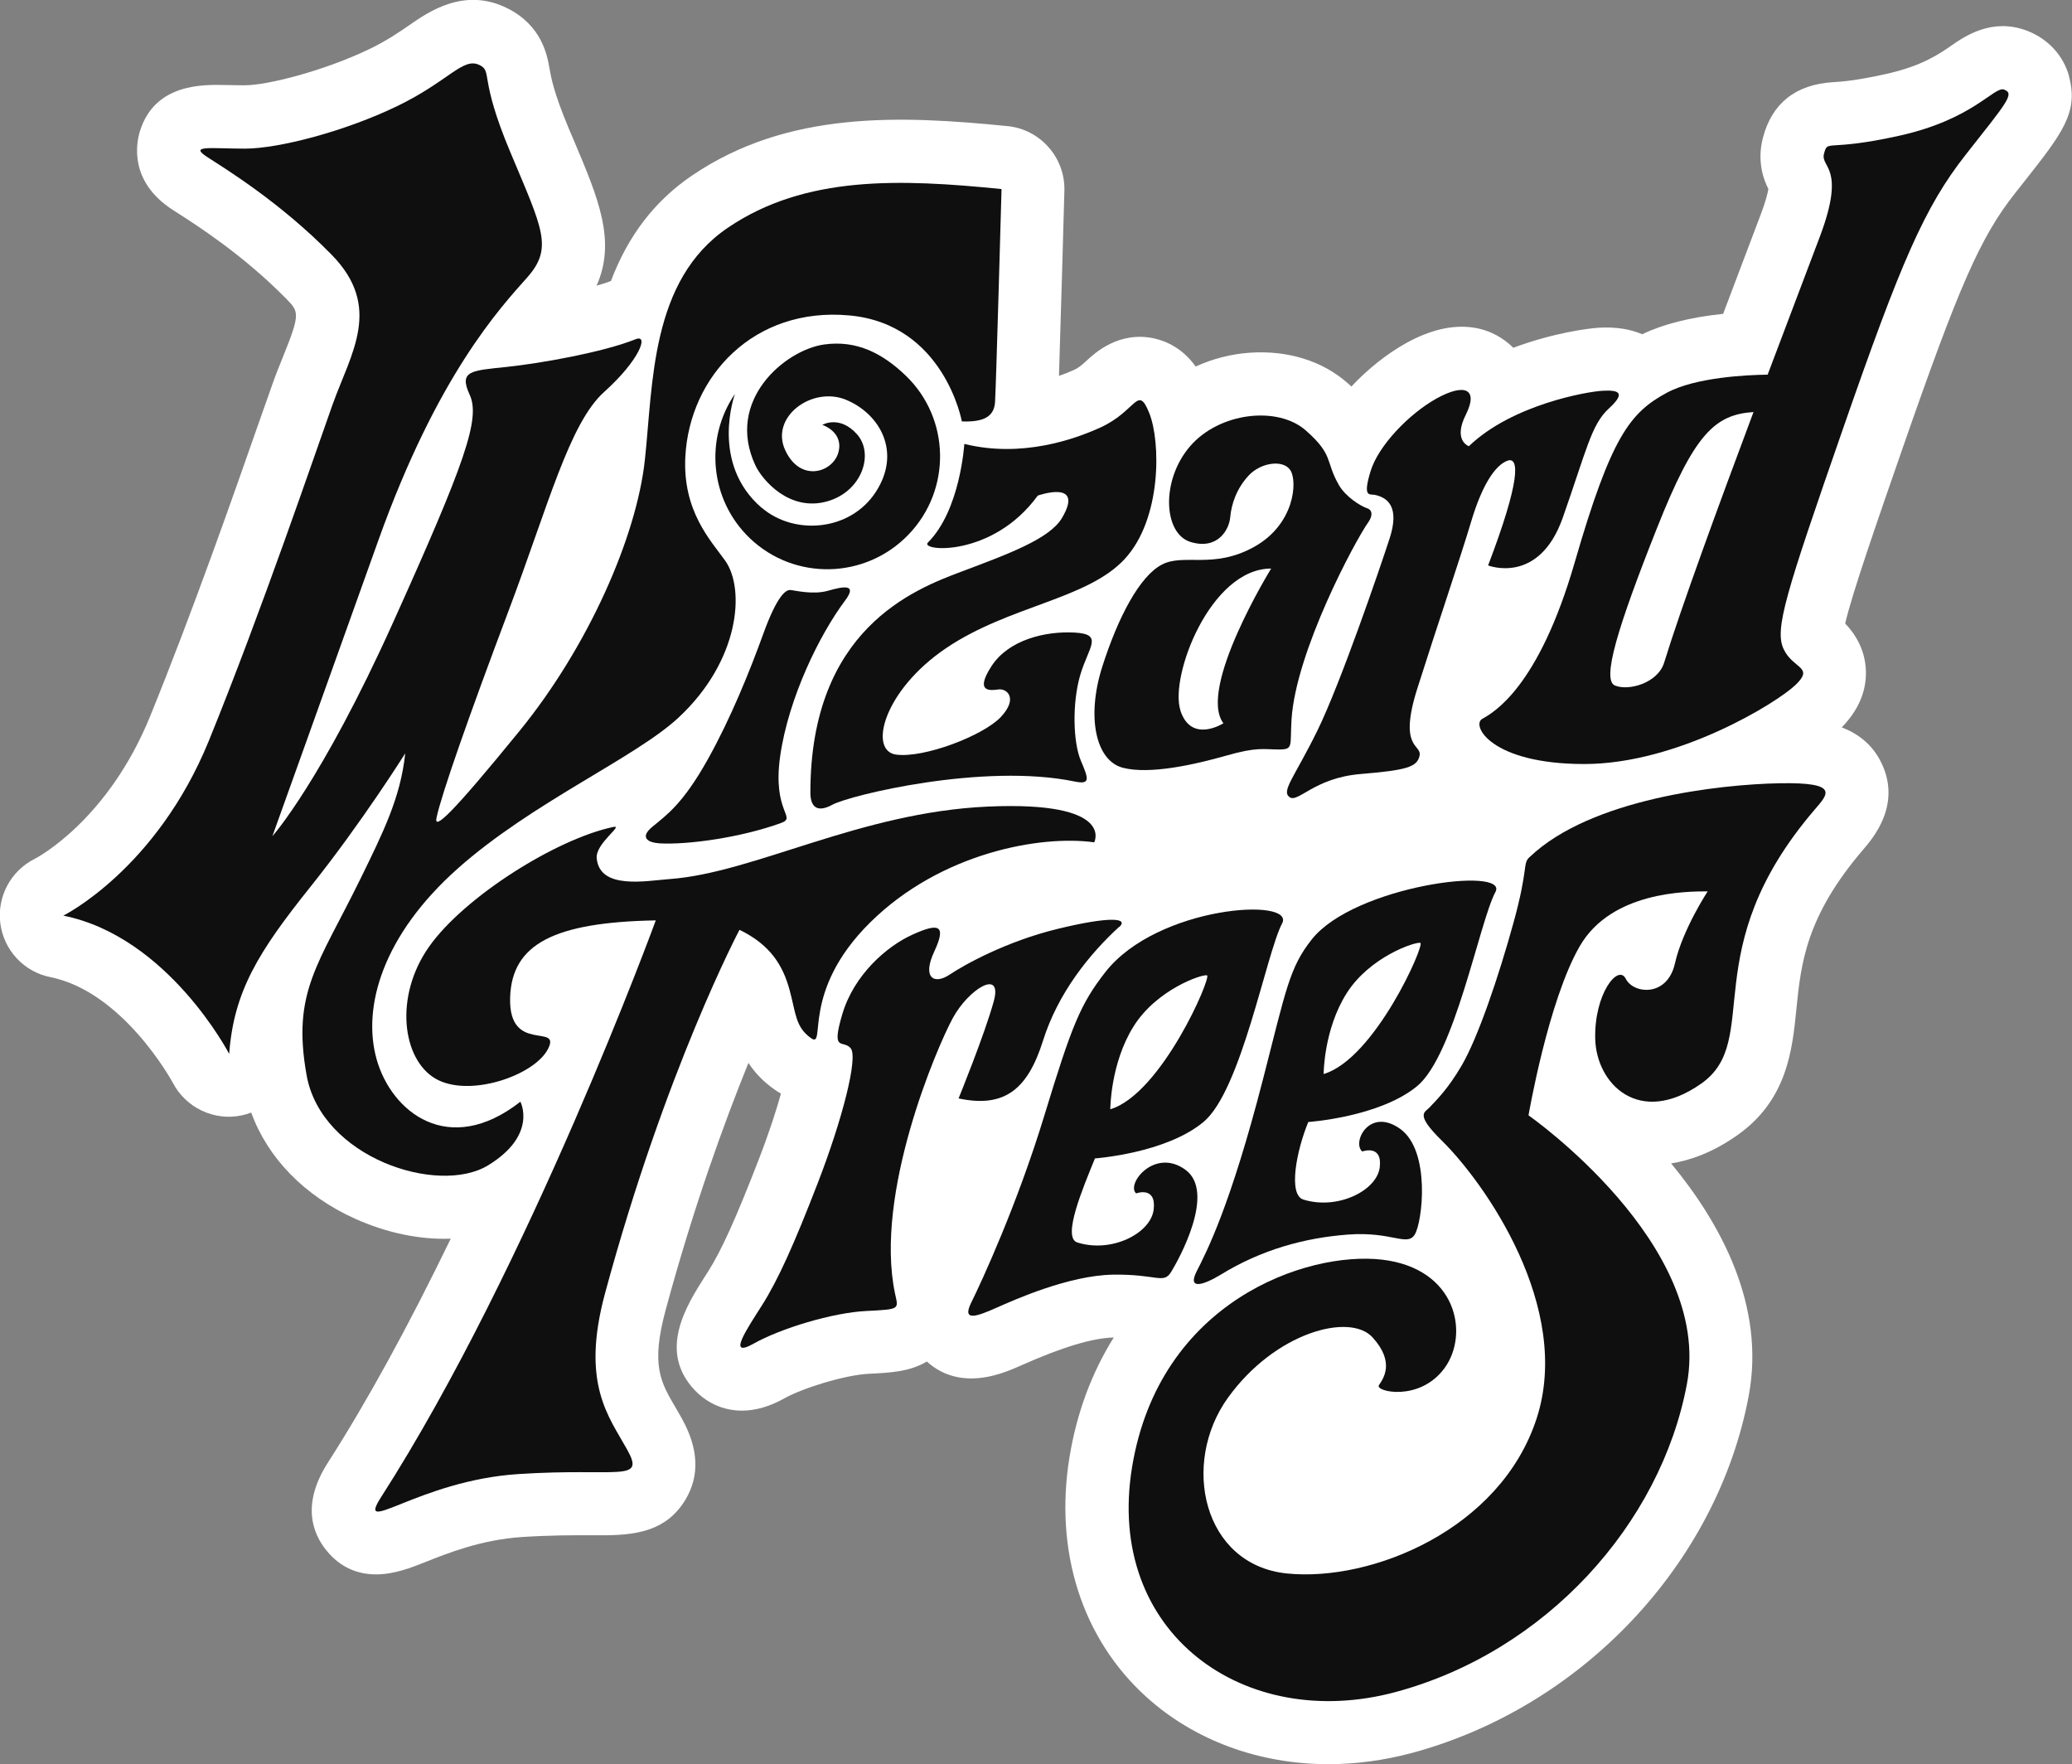 <?xml version="1.0" encoding="UTF-8"?> <svg xmlns="http://www.w3.org/2000/svg" id="Layer_2" viewBox="0 0 252.23 214.73"><rect x="0" y="0" width="252.23" height="214.73" fill="#808080" stroke="none"/><defs><style> .cls-1 { fill: #fff; } .cls-2 { fill: #0f0f0f; } </style></defs><g id="LOGOS"><g id="WIZARD_TREES_1"><path class="cls-1" d="M251.88,9.3c-.69-2.53-2.54-4.55-5.07-5.54-.02,0-.04-.02-.06-.02-4.24-1.62-7.58.68-9.18,1.79-1.53,1.06-3.63,2.51-7.96,3.47-3.7.83-5.49.94-6.46,1-4.56.28-7.44,2.56-8.54,6.75-.74,2.8.03,5.03.66,6.25-.08.47-.3,1.43-.9,3.02l-4.61,12.18c-3.98.41-7.29,1.25-9.85,2.48-1.47-.63-3.2-.9-5.18-.8-1.35.07-5.67.64-10.52,2.45-.05-.05-.1-.1-.16-.16-.91-.87-2.48-1.99-4.77-2.31-2.48-.35-5.21.29-8.13,1.91-2.3,1.28-4.64,3.14-6.64,5.27-.15-.14-.3-.27-.46-.41-3.06-2.71-7.3-4.02-11.93-3.7-2.26.16-4.46.72-6.57,1.68-1.58-2.21-3.54-3.08-5.04-3.42-4.31-.94-7.26,1.8-8.23,2.7-.54.5-.93.86-1.58,1.15-.58.26-1.18.5-1.79.71.22-6.72.6-20.32.66-22.54.11-4.01-2.92-7.46-6.91-7.86-13.04-1.3-26.74-1.91-38.4,6-4.54,3.08-7.78,7.29-9.89,12.85-.47.18-1.06.38-1.75.57,2.42-5.41.2-10.66-2.65-17.41l-.76-1.79c-1.82-4.34-2.14-6.22-2.32-7.24-.27-1.56-.9-5.21-5.14-7.33-5.2-2.59-9.54.41-11.88,2.03-1.23.85-2.77,1.92-4.92,2.95-5.38,2.59-12.32,4.4-15.18,4.4-.76,0-1.47-.02-2.11-.03h-.16c-2.81-.07-8.67-.2-10.47,5.63-.42,1.36-1.39,6.06,3.96,9.54l.67.43c2.4,1.54,8.01,5.14,13.17,10.4,1.56,1.59,1.76,1.79-.39,7.1-.4.98-.85,2.09-1.25,3.23l-1.68,4.76c-3.02,8.63-8.07,23.06-13.24,35.75-5.1,12.52-13.54,17.08-14.04,17.34-2.93,1.46-4.61,4.62-4.19,7.87.43,3.26,2.88,5.89,6.1,6.53,8.81,1.78,14.74,12.55,14.9,12.86,1.58,3.03,5.02,4.67,8.35,3.97.41-.08.81-.2,1.19-.35,2.01,5.54,6.5,10.16,12.66,12.93,3.81,1.71,7.84,2.56,11.63,2.42-5.19,10.71-10.21,19.86-14.95,27.25-3.26,5.08-1.87,8.65-.14,10.75,1.57,1.9,3.58,2.86,6,2.86,2.23,0,4.33-.84,5.87-1.45,2.77-1.11,6.95-2.78,11.92-3.1,3.44-.22,6.2-.22,8.21-.21h.17c4.37.03,8.9.06,11.53-4.4,1.7-2.87,1.55-6.16-.45-9.76,0,0,0-.02-.01-.03l-.8-1.39c-1.81-3.08-3.01-5.12-1.18-11.87,3.36-12.42,7.08-22.68,10.07-30.04.75,1.14,1.75,2.24,3.15,3.22.26.19.53.36.81.51-.55,1.97-1.4,4.65-2.69,7.98-2.76,7.14-4.54,11.09-6.15,13.63l-.36.56c-2.32,3.64-5.82,9.15-1.29,13.94.88.92,2.78,2.48,5.74,2.48,1.66,0,3.39-.5,5.15-1.49,2.2-1.23,7.31-2.85,10.35-3,2.52-.12,4.93-.24,7.01-1.49,1.5,1.37,3.32,2.06,5.42,2.06,2.5,0,4.77-1.01,6.14-1.62,4.92-2.19,8.68-3.32,11.19-3.36-2.69,4.3-4.5,9.17-5.38,14.52-1.89,11.49,1.52,22.14,9.34,29.22,5.83,5.28,13.71,8.19,22.17,8.19,3.36,0,6.76-.46,10.11-1.35,20.73-5.56,37.23-23.04,41.06-43.5,2.05-10.97-3.42-20.98-9.45-28.27,2.35-.37,5.08-1.34,8.04-3.42,6.1-4.28,6.72-10.42,7.21-15.36.56-5.54,1.14-11.26,8.15-19.44,1.14-1.33,4.63-5.36,2.25-10.42-.89-1.91-2.35-3.32-4.33-4.2-.18-.08-.36-.16-.55-.23,2.04-2.09,3.03-4.42,2.94-6.92-.1-2.75-1.49-4.65-2.52-5.72.84-3.66,3.95-12.59,6.96-21.25,6.93-19.94,9.49-25.75,13.7-31.1l1.02-1.29c4.78-6.06,6.76-8.56,5.56-12.97Z"></path><g><path class="cls-2" d="M58.33,7.89c1.7.85-.12,1.33,3.81,10.67,3.92,9.34,5.23,11.62,2.02,15.23-3.29,3.7-10.92,11.89-18.1,31.97-7.18,20.08-12.9,36.01-12.9,36.01,0,0,5.95-6.62,14.7-26.03,8.75-19.41,10.66-24.79,9.31-27.71-1.35-2.92.22-2.92,4.49-3.37,4.26-.45,11.79-1.8,15.71-3.37,1.68-.67.45,2.58-3.81,6.4-4.26,3.81-6.84,13.91-11.67,26.7-4.82,12.79-8.13,22.23-8.75,25.13-.34,1.57,1.68-.22,10.1-10.55,8.41-10.32,14.25-23.67,15.26-32.98,1.01-9.31.67-21.88,10.1-28.27,9.42-6.4,20.98-5.95,33.32-4.71,0,0-.67,24.23-.79,25.92-.11,1.68-1.23,2.47-4.04,2.36,0,0-2.15-11.84-13.69-12.9-11.64-1.07-19.45,7.42-19.97,17.17-.36,6.69,3.15,10.28,4.85,12.68,2.46,3.46,1.76,12.17-5.67,19.09-5.26,4.9-17.8,10.3-26.89,18.38-9.09,8.08-11.67,16.83-9.87,23.22,1.8,6.4,8.75,12,17.5,5.16,0,0,2.13,4.04-3.93,7.74-6.06,3.7-20.31-.9-22.1-10.99-1.8-10.1,1.43-13.42,6.51-23.78,2.8-5.72,4.94-9.99,5.5-15.37,0,0-5.27,8.41-11.56,16.27-6.28,7.85-9.31,12.68-9.87,20.31,0,0-7.4-14.25-20.19-16.83,0,0,11.33-5.61,17.73-21.32,6.39-15.71,12.79-34.56,15.03-40.84,2.24-6.28,6.17-11.89-.11-18.29-6.28-6.4-12.9-10.43-15.15-11.89-2.24-1.46.45-1.01,4.6-1.01s12.23-2.13,18.51-5.16c6.28-3.03,8.05-6.01,10.03-5.02Z"></path><path class="cls-2" d="M72.64,104.46c-.18-1.8,3.36-4.09,2.02-3.81-6.96,1.46-18.18,8.53-22.44,14.59-4.26,6.06-3.25,13.69.79,16.04,4.04,2.36,12-.34,13.69-3.59,1.68-3.25-4.82.67-4.6-6.28.2-6.52,5.36-9.16,17.73-9.39,0,0-15.36,42.02-33.41,70.15-3.24,5.04,4.57-1.98,16.69-2.76,12.12-.79,15.49,1.07,13.24-2.97-2.24-4.04-5.67-8.02-2.7-19.02,7.37-27.26,16.37-44.25,16.37-44.25,3.78,1.83,5.27,4.35,6.07,7.22.8,2.86.69,4.58,2.63,5.96,1.95,1.37-1.37-5.61,7.22-14.09,8.59-8.48,20.73-10.65,27.26-9.74,0,0,2.63-5.04-12.94-4.35-15.58.69-28.42,8.06-38.72,8.82-2.94.22-8.52,1.32-8.9-2.51Z"></path><path class="cls-2" d="M80.18,102.64c3.56.22,10.11-.73,14.89-2.47,1.98-.72-1.07-1.26-.1-8.12,1.02-7.15,4.82-14.84,7.9-18.95,1.56-2.08-.22-1.73-2.07-1.2-1.85.53-4.08-.06-4.61-.09-.53-.03-1.59.69-3.26,5.3-1.67,4.61-3.98,10.32-6.75,15.28-3.06,5.49-5.08,6.84-6.77,8.24-1.69,1.4-.31,1.94.76,2Z"></path><path class="cls-2" d="M117.39,54.01s-.47,8.06-4.43,12.02c-1.07,1.07,7.86,1.88,13.37-5.71,0,0,5.76-2.04,2.95,2.72-1.51,2.56-6.58,4.4-12.29,6.55-5.71,2.15-18.34,6.99-18.34,26.87,0,1.48.6,2.62,2.69,1.48,2.08-1.14,18.37-5.12,29.49-2.82,1.95.4,1.68-.34.74-2.55-.94-2.22-1.07-6.99-.07-10.41,1.01-3.43,2.89-4.97-.67-5.17-3.56-.2-8.06.87-10.14,4.1-2.08,3.22-.13,2.96.87,2.82,1.01-.13,2.42,1.07.27,3.36-2.15,2.28-9.4,5.04-12.76,4.57-3.36-.47-1.54-7.79,6.11-12.96,7.66-5.17,17.13-5.91,21.7-10.81,4.57-4.9,4.42-14.34,3.02-17.8-1.43-3.55-1.54-.2-6.05,1.81-2.97,1.33-9.4,3.69-16.46,1.95Z"></path><path class="cls-2" d="M166.62,63.48c-1.68,2.35-8.89,15.84-9.4,24.11-.2,3.22.27,3.63-1.54,3.63s-2.62-.34-6.38.74c-3.76,1.07-9.34,2.35-12.63,1.48-3.29-.87-4.43-6.18-2.49-12.29,1.95-6.11,4.57-11.02,7.25-12.43,2.69-1.41,6.25.6,11.22-2.15,4.97-2.75,5.31-7.99,4.43-9.34-.87-1.34-3.63-.94-5.1.67-1.48,1.61-2.08,3.49-2.22,5.04-.13,1.54-1.54,4.03-4.84,3.02-3.29-1.01-3.63-7.46-.07-11.62,3.56-4.16,10.68-4.97,14.11-1.95,3.43,3.02,2.34,3.7,4.03,6.65.81,1.41,2.62,2.55,3.43,2.82.81.27.54,1.14.2,1.61ZM143.68,86.44c1.31,4.12,5.25,1.59,5.25,1.59-3.19-4.22,5.81-18.83,5.81-18.83-7.4,0-12.37,13.12-11.05,17.24Z"></path><path class="cls-2" d="M167.19,60.2c1.84.31,3.19,1.59,1.97,5.34-1.22,3.75-6,17.71-8.81,23.42-2.81,5.71-4.4,7.31-3.37,8.06,1.03.75,3-2.34,8.62-2.81,5.62-.47,6.93-.84,7.21-2.25.28-1.41-2.62-.75-.28-8.15,2.34-7.4,5.25-15.93,6.56-20.33,1.31-4.4,2.9-6.84,4.4-7.4,1.5-.56,1.59,2.44-2.34,12.74,0,0,6.18,2.44,9.09-5.81,2.9-8.24,3.47-11.34,5.62-13.3,2.15-1.97,1.12-2.25-.75-2.15-1.87.09-11.05,1.69-16.3,6.75,0,0-1.97-.66-.37-3.84,1.59-3.19-.19-3.84-3.56-1.97-3.37,1.87-7.1,5.76-8.04,8.86-.94,3.09-.18,2.77.35,2.86Z"></path><path class="cls-2" d="M136.23,112.81c-3.61,3.31-7.43,8.04-9.26,13.85-1.83,5.8-4.58,8.25-10.28,7.03,0,0,3.16-7.74,4.28-11.81,1.12-4.07-3.05-1.53-4.99,2.04-1.93,3.56-9.58,21.35-7.03,33.5.41,1.93.71,1.93-3.46,2.14-4.17.2-10.49,2.14-13.74,3.97-3.26,1.83-.92-1.63,1.02-4.68,1.93-3.05,3.87-7.33,6.82-14.97,2.95-7.64,4.89-15.17,3.97-16.29-.92-1.12-2.44.61-1.02-4.17,1.43-4.79,5.4-8.25,8.55-9.67,3.16-1.43,4.17-1.22,2.65,2.04-1.53,3.26,0,4.07,1.83,2.85,1.83-1.22,6.92-4.07,13.24-5.6,6.31-1.53,8.65-1.32,7.43-.2Z"></path><path class="cls-2" d="M156.07,112.4c-1.94,3.69-4.95,20.31-9.56,24.15-4.61,3.84-13.22,4.44-13.22,4.44-1.45,3.58-4.03,9.63-2.15,10.23,4.17,1.33,8.96-1.11,9.3-4.01.34-2.9-2.13-1.96-2.13-1.96-1.28-1.11,2.24-5.61,5.99-2.88,3.75,2.73-.79,10.9-1.73,12.43-.94,1.54-1.71.26-7.08.34-5.38.09-11.96,3.04-14.26,4.06-2.3,1.02-4.18,1.71-2.99-.68,1.19-2.39,5.59-11.89,8.91-22.81,3.33-10.92,4.38-13.52,7.42-17.41,6.33-8.07,23.21-9.13,21.5-5.89ZM146.94,118.71c-.6-.17-6.14,1.71-8.96,6.23-2.82,4.52-2.82,10.07-2.82,10.07,6.23-1.88,12.37-16.13,11.77-16.3Z"></path><path class="cls-2" d="M182.04,108.57c-1.94,3.61-4.95,19.89-9.56,23.65-4.61,3.76-13.22,4.34-13.22,4.34-1.45,3.51-2.47,8.86-.6,9.44,4.17,1.3,8.96-1.09,9.3-3.93.34-2.84-2.13-1.92-2.13-1.92-1.28-1.09.85-5.43,4.61-2.76,3.75,2.67,2.72,11.37,1.78,12.87-.94,1.5-2.77-.4-8.12,0-5.36.4-10.6,1.88-15.45,4.85-2.14,1.31-4.16,1.94-2.97-.39,1.19-2.34,4.1-7.92,8.09-23.45,2.79-10.85,3.19-13.5,5.92-16.94,5.18-6.54,24.06-8.93,22.35-5.76ZM172.91,114.76c-.6-.17-6.14,1.67-8.96,6.1-2.82,4.43-2.82,9.86-2.82,9.86,6.23-1.84,12.37-15.79,11.77-15.96Z"></path><path class="cls-2" d="M244,10.91c-1.25-.48-3.66,3.56-12.71,5.59-9.05,2.02-8.77.39-9.25,2.22-.45,1.71,2.7,1.54-.48,10.02-1.19,3.17-3.61,9.51-6.38,16.86-2.43.03-8.77.3-12.31,2.22-4.43,2.41-6.74,5.3-11.17,20.61-4.43,15.32-9.92,18.3-11.27,19.07-1.35.77,1.06,5.49,12.43,5.49s23.41-7.42,25.72-9.63c2.31-2.22-.29-1.93-1.44-4.33-1.16-2.41.19-6.65,7.22-26.87,7.03-20.23,9.92-26.97,14.93-33.33,5.01-6.36,5.97-7.42,4.72-7.9ZM196.6,83.44c-1.64-.67.29-7.03,5.11-19.17,4.54-11.45,7.03-13.81,11.75-14.12-4.23,11.29-8.81,23.78-10.88,30.5-.77,2.5-4.33,3.47-5.97,2.79Z"></path><path class="cls-2" d="M186.2,104.31c-.89.85-.09,1.19-1.93,7.89-1.84,6.7-4.37,14.13-6.34,17.49-1.64,2.8-2.95,4.08-3.93,5.12-.55.58-1.79.77,1.5,4,5.21,5.12,15.97,20.31,11.55,33.86-4.43,13.54-20.14,19.88-30.38,18.84-10.24-1.04-12.94-13.37-7.21-21.36,5.73-7.99,14.85-10.42,17.62-7.38,2.78,3.04,1.3,5.04.78,5.82-.52.78,4.95,2.08,7.99-2.08,3.04-4.17,1.48-12.15-7.64-13.2-9.12-1.04-27.07,5.04-30.4,25.25-3.32,20.21,13.69,32.31,32.04,27.39,18.35-4.92,32.31-20.48,35.5-37.49,3.19-17.02-19.28-32.71-19.28-32.71,0,0,2.39-13.96,6.25-20.61,3.86-6.65,13.03-6.65,15.56-6.65,0,0-3.06,4.65-3.99,8.78-.93,4.12-5.05,3.72-5.98,1.86-.93-1.86-3.86,1.86-3.72,7.31.13,5.45,5.32,10.77,12.9,5.45,7.58-5.32-.88-16.22,13.83-33.37,1.6-1.86,3.06-3.32-4.25-3.19-7.31.13-23.02,1.87-30.46,8.98Z"></path><path class="cls-2" d="M92.73,61.8c3.92,3.37,10.74,2.9,13.88-1.92,3.14-4.82.55-9.47-3.59-11.21-4.15-1.73-9.3,2.07-7.44,6.11,1.85,4.03,5.86,2.71,6.49.24.64-2.47-1.97-3.31-1.97-3.31,0,0,2.1-1.23,4.22,1.14,2.12,2.37.63,6.94-3.58,8.16-4.61,1.33-7.93-2.56-8.78-4.36-3.7-7.89,3.58-14.04,8.35-14.72,4.02-.57,7.18,1.13,9.95,3.79,5.43,5.22,5.59,13.88.34,19.34s-13.9,5.65-19.34.43c-4.87-4.68-5.5-12.13-1.79-17.55,0,0-3.1,8.41,3.25,13.87Z"></path></g></g></g></svg> 